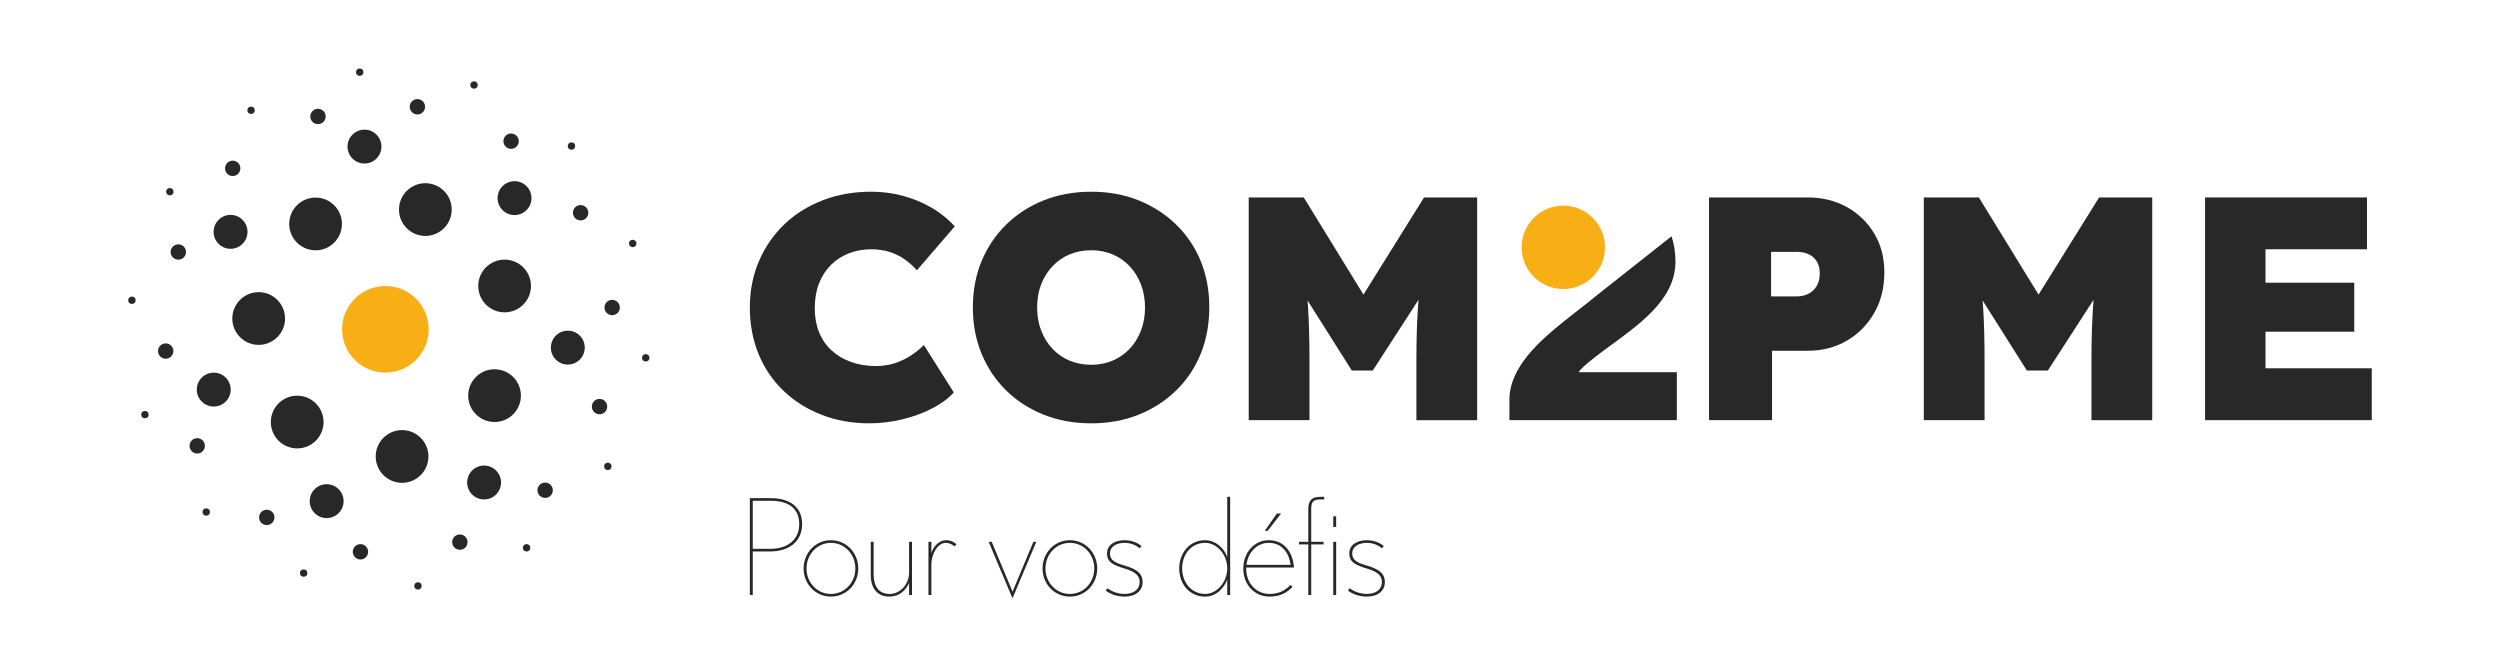 <svg xmlns="http://www.w3.org/2000/svg" id="Calque_1" data-name="Calque 1" viewBox="0 0 1500 400"><defs><style>      .cls-1 {        fill: #282828;      }      .cls-2 {        fill: #f8af15;      }    </style></defs><g><circle class="cls-1" cx="367.3" cy="184.51" r="4.61"></circle><circle class="cls-1" cx="359.72" cy="243.95" r="4.61"></circle><circle class="cls-1" cx="327.09" cy="294.15" r="4.61"></circle><circle class="cls-1" cx="275.93" cy="325.27" r="4.61"></circle><circle class="cls-1" cx="216.27" cy="331.09" r="4.61"></circle><circle class="cls-1" cx="160.05" cy="310.44" r="4.61"></circle><circle class="cls-1" cx="118.33" cy="267.5" r="4.61"></circle><circle class="cls-1" cx="99.42" cy="210.64" r="4.61"></circle><circle class="cls-1" cx="106.99" cy="151.2" r="4.61"></circle><circle class="cls-1" cx="139.62" cy="101" r="4.61"></circle><circle class="cls-1" cx="190.79" cy="69.88" r="4.61"></circle><circle class="cls-1" cx="250.44" cy="64.06" r="4.61"></circle><circle class="cls-1" cx="306.66" cy="84.71" r="4.61"></circle><circle class="cls-1" cx="348.38" cy="127.65" r="4.61"></circle><circle class="cls-1" cx="290.46" cy="289.5" r="10.17"></circle><circle class="cls-1" cx="195.99" cy="300.69" r="10.17"></circle><circle class="cls-1" cx="128.25" cy="233.76" r="10.17"></circle><circle class="cls-1" cx="138.34" cy="139.11" r="10.17"></circle><circle class="cls-1" cx="218.69" cy="87.96" r="10.17"></circle><circle class="cls-1" cx="308.72" cy="118.87" r="10.17"></circle><circle class="cls-1" cx="340.69" cy="208.57" r="10.17"></circle><circle class="cls-1" cx="302.76" cy="171.59" r="15.82"></circle><circle class="cls-1" cx="296.73" cy="237.38" r="15.82"></circle><circle class="cls-1" cx="241.24" cy="273.88" r="15.82"></circle><circle class="cls-1" cx="178.31" cy="253.23" r="15.82"></circle><circle class="cls-1" cx="155.21" cy="191.11" r="15.82"></circle><circle class="cls-1" cx="189.35" cy="134.36" r="15.82"></circle><circle class="cls-1" cx="255.21" cy="125.74" r="15.82"></circle><circle class="cls-1" cx="379.64" cy="146.08" r="2.21"></circle><circle class="cls-1" cx="387.45" cy="214.69" r="2.21"></circle><circle class="cls-1" cx="364.69" cy="279.82" r="2.21"></circle><circle class="cls-1" cx="315.95" cy="328.68" r="2.21"></circle><circle class="cls-1" cx="250.78" cy="351.55" r="2.21"></circle><circle class="cls-1" cx="182.19" cy="343.85" r="2.21"></circle><circle class="cls-1" cx="123.73" cy="307.22" r="2.21"></circle><circle class="cls-1" cx="86.97" cy="248.77" r="2.21"></circle><circle class="cls-1" cx="79.15" cy="180.16" r="2.21"></circle><circle class="cls-1" cx="101.91" cy="115.03" r="2.21"></circle><circle class="cls-1" cx="150.65" cy="66.17" r="2.21"></circle><circle class="cls-1" cx="215.83" cy="43.3" r="2.21"></circle><circle class="cls-1" cx="284.41" cy="51" r="2.21"></circle><circle class="cls-1" cx="342.88" cy="87.63" r="2.21"></circle><circle class="cls-2" cx="231.23" cy="197.58" r="25.98"></circle></g><g><path class="cls-1" d="M481.28,314.41c0,10.03-7.33,16.48-19.27,16.48h-10.35v26.11h-1.75v-58.12h12.34c12.58,0,19.03,6.05,19.03,15.52ZM462.17,329.3c10.83,0,17.36-5.81,17.36-14.81s-5.81-14.01-17.12-14.01h-10.75v28.82h10.51Z"></path><path class="cls-1" d="M498.56,357.96c-9.32,0-16.4-7.56-16.4-16.88s7.08-16.96,16.4-16.96,16.4,7.64,16.4,16.96-7.08,16.88-16.4,16.88ZM498.56,325.72c-8.36,0-14.65,7-14.65,15.36s6.29,15.29,14.65,15.29,14.65-6.93,14.65-15.29-6.29-15.36-14.65-15.36Z"></path><path class="cls-1" d="M524.19,325.08v19.83c0,6.53,2.87,11.46,9.55,11.46s11.71-6.13,11.71-12.74v-18.55h1.75v31.93h-1.75v-7.33c-1.91,4.38-5.65,8.28-11.86,8.28-7.56,0-11.15-5.49-11.15-12.98v-19.9h1.75Z"></path><path class="cls-1" d="M572.75,327.86c-1.51-1.27-3.19-2.15-5.33-2.15-4.46,0-8.6,6.05-8.6,13.29v17.99h-1.75v-31.93h1.75v6.93c.79-3.34,4.22-7.88,8.84-7.88,2.71,0,4.62,1.03,6.21,2.39l-1.12,1.35Z"></path><path class="cls-1" d="M607.53,358.91h-.08l-14.25-33.83h1.83l12.5,29.93,12.5-29.93h1.75l-14.25,33.83Z"></path><path class="cls-1" d="M641.93,357.96c-9.32,0-16.4-7.56-16.4-16.88s7.08-16.96,16.4-16.96,16.4,7.64,16.4,16.96-7.08,16.88-16.4,16.88ZM641.93,325.72c-8.36,0-14.65,7-14.65,15.36s6.29,15.29,14.65,15.29,14.65-6.93,14.65-15.29-6.29-15.36-14.65-15.36Z"></path><path class="cls-1" d="M674.8,356.36c5.42,0,9-2.79,9-7.08,0-3.5-1.99-6.05-8.91-8.12-6.85-2.07-10.67-3.75-10.67-9.16,0-4.86,4.38-7.88,10.59-7.88,3.98,0,7.96,1.51,10.11,3.58l-1.19,1.27c-1.91-1.83-5.41-3.26-8.92-3.26-5.1,0-8.84,2.39-8.84,6.29,0,4.62,4.06,5.97,9.24,7.48,8.2,2.39,10.35,5.57,10.35,9.8,0,5.25-4.22,8.68-10.75,8.68-4.3,0-8.28-1.27-11.38-3.58l1.04-1.44c2.79,2.15,6.53,3.42,10.35,3.42Z"></path><path class="cls-1" d="M723.05,324.12c6.93,0,12.02,5.81,13.29,10.27v-36.3h1.75v58.91h-1.75v-9.31c-1.67,4.7-6.29,10.27-13.29,10.27-9.47,0-15.52-7.72-15.52-16.88s6.13-16.96,15.52-16.96ZM723.2,356.36c6.77,0,13.14-6.93,13.14-15.36s-6.37-15.29-13.22-15.29c-8.6,0-13.85,7.24-13.85,15.29s5.26,15.36,13.93,15.36Z"></path><path class="cls-1" d="M747.72,341.16c0,8.6,5.81,15.2,14.01,15.2,6.05,0,9.55-2.31,12.58-5.41l1.19,1.19c-3.42,3.5-7.32,5.81-13.77,5.81-9.16,0-15.76-7.24-15.76-16.8s6.61-17.04,15.29-17.04c9.79,0,14.57,7.88,15.12,16.4h-28.66v.64ZM774.39,338.93c-.87-6.69-4.86-13.22-13.13-13.22-7.09,0-12.5,5.73-13.38,13.22h26.51ZM760.62,318.47h-1.75l7.25-10.35h2.55l-8.04,10.35Z"></path><path class="cls-1" d="M792.14,299.68c-4.46,0-5.41,1.83-5.41,5.73v19.66h7.4v1.59h-7.4v30.33h-1.75v-30.33h-5.57v-1.59h5.57v-19.58c0-5.33,2.23-7.4,7.25-7.4h2.31v1.59h-2.39ZM799.95,316.16v-6.37h1.75v6.37h-1.75ZM799.95,357v-31.93h1.75v31.93h-1.75Z"></path><path class="cls-1" d="M820.16,356.36c5.42,0,9-2.79,9-7.08,0-3.5-1.99-6.05-8.91-8.12-6.85-2.07-10.67-3.75-10.67-9.16,0-4.86,4.38-7.88,10.59-7.88,3.98,0,7.96,1.51,10.11,3.58l-1.19,1.27c-1.91-1.83-5.41-3.26-8.92-3.26-5.1,0-8.84,2.39-8.84,6.29,0,4.62,4.06,5.97,9.24,7.48,8.2,2.39,10.35,5.57,10.35,9.8,0,5.25-4.22,8.68-10.75,8.68-4.3,0-8.28-1.27-11.38-3.58l1.04-1.44c2.79,2.15,6.53,3.42,10.35,3.42Z"></path></g><g><g><path class="cls-1" d="M947.25,223.33c1.03-2.15,6.75-6.96,16.12-13.88,19.47-14.27,41.91-29.27,41.91-52.52,0-5.46-.82-10.53-2.36-15.17l-46.72,36.92-.69.6c-2.84,2.32-5.89,4.69-9.07,7.14l-7.44,5.89c-15.47,12.34-33.35,28.15-33.35,47.54v12.25h100.45v-28.76h-58.84Z"></path><circle class="cls-2" cx="937.99" cy="148.4" r="25.02"></circle></g><path class="cls-1" d="M498.59,158.93c3.05-3.05,6.65-5.37,10.79-6.97,4.13-1.59,8.56-2.39,13.27-2.39,4.07,0,7.79.54,11.17,1.62,3.37,1.08,6.39,2.58,9.07,4.49,2.67,1.91,5.09,4.07,7.25,6.49l22.72-26.34c-4.2-4.58-8.97-8.4-14.32-11.45-5.34-3.05-11.04-5.37-17.09-6.97-6.05-1.59-12.25-2.39-18.61-2.39-10.56,0-20.3,1.72-29.21,5.15-8.91,3.44-16.61,8.27-23.1,14.51-6.49,6.24-11.55,13.59-15.18,22.05-3.63,8.47-5.44,17.72-5.44,27.78s1.75,19.5,5.25,27.97c3.5,8.47,8.46,15.78,14.89,21.95,6.43,6.18,14.03,10.98,22.81,14.41,8.78,3.44,18.39,5.15,28.82,5.15,6.62,0,13.2-.8,19.76-2.39,6.55-1.59,12.53-3.78,17.94-6.59,5.41-2.8,9.7-5.98,12.89-9.54l-17.94-28.44c-2.29,2.29-4.9,4.39-7.83,6.3-2.93,1.91-6.14,3.44-9.64,4.58-3.5,1.15-7.22,1.72-11.17,1.72-5.6,0-10.66-.83-15.18-2.48-4.52-1.65-8.4-3.98-11.64-6.97-3.25-2.99-5.73-6.62-7.44-10.88-1.72-4.26-2.58-9.07-2.58-14.41s.86-10.56,2.58-14.89c1.72-4.32,4.1-8.02,7.16-11.07Z"></path><path class="cls-1" d="M705.62,134.69c-6.43-6.23-13.94-11.07-22.53-14.51-8.59-3.44-18.04-5.15-28.35-5.15s-19.79,1.72-28.44,5.15c-8.66,3.44-16.16,8.27-22.53,14.51-6.37,6.24-11.3,13.55-14.8,21.95-3.5,8.4-5.25,17.69-5.25,27.87s1.75,19.31,5.25,27.78c3.5,8.47,8.43,15.81,14.8,22.05,6.36,6.24,13.87,11.07,22.53,14.51,8.65,3.44,18.13,5.15,28.44,5.15s19.76-1.72,28.35-5.15c8.59-3.44,16.1-8.27,22.53-14.51,6.43-6.23,11.36-13.58,14.8-22.05,3.44-8.46,5.15-17.78,5.15-27.97s-1.72-19.28-5.15-27.68c-3.44-8.4-8.37-15.72-14.8-21.95ZM684.62,198.25c-1.59,4.2-3.85,7.86-6.78,10.98-2.93,3.12-6.37,5.51-10.31,7.16-3.95,1.66-8.21,2.48-12.79,2.48s-9.04-.83-12.98-2.48c-3.95-1.65-7.38-4.04-10.31-7.16-2.93-3.12-5.19-6.78-6.78-10.98-1.59-4.2-2.39-8.78-2.39-13.74s.79-9.7,2.39-13.84c1.59-4.13,3.85-7.76,6.78-10.88,2.93-3.12,6.36-5.5,10.31-7.16,3.94-1.65,8.27-2.48,12.98-2.48s8.84.83,12.79,2.48c3.94,1.66,7.38,4.04,10.31,7.16,2.93,3.12,5.18,6.78,6.78,10.98,1.59,4.2,2.39,8.78,2.39,13.74s-.8,9.54-2.39,13.74Z"></path><path class="cls-1" d="M818.08,176.76l-35.83-58.3h-33.02v133.63h36.46v-35.7c0-12.34-.29-23-.86-31.97-.09-1.39-.21-2.77-.31-4.15l26.56,42.05h12.6l27.43-42.44c-.15,1.86-.3,3.73-.41,5.6-.57,9.16-.86,19.47-.86,30.93v35.7h36.46V118.46h-31.88l-36.33,58.3Z"></path><path class="cls-1" d="M1108.18,124.28c-6.94-3.88-14.8-5.82-23.58-5.82h-59.18v133.63h37.8v-41.62h21.38c8.78,0,16.64-2.03,23.58-6.11,6.93-4.07,12.41-9.64,16.42-16.7,4.01-7.06,6.01-15.11,6.01-24.15s-2-16.54-6.01-23.29c-4.01-6.74-9.48-12.06-16.42-15.94ZM1090.05,171.53c-1.21,2.04-2.83,3.6-4.87,4.68-2.04,1.08-4.39,1.62-7.06,1.62h-15.46v-26.72h15.46c2.67,0,5.03.48,7.06,1.43,2.03.95,3.66,2.39,4.87,4.29,1.21,1.91,1.81,4.33,1.81,7.25s-.61,5.41-1.81,7.44Z"></path><path class="cls-1" d="M1223.13,176.76l-35.82-58.3h-33.03v133.63h36.46v-35.7c0-12.34-.29-23-.86-31.97-.09-1.39-.21-2.77-.32-4.15l26.56,42.05h12.6l27.43-42.44c-.15,1.86-.3,3.73-.41,5.6-.57,9.16-.86,19.47-.86,30.93v35.7h36.46V118.46h-31.88l-36.33,58.3Z"></path><polygon class="cls-1" points="1359.3 220.97 1359.3 199.02 1412.56 199.02 1412.56 169.62 1359.3 169.62 1359.3 149.57 1420.2 149.57 1420.2 118.46 1323.03 118.46 1323.03 252.09 1423.06 252.09 1423.06 220.97 1359.3 220.97"></polygon></g></svg>